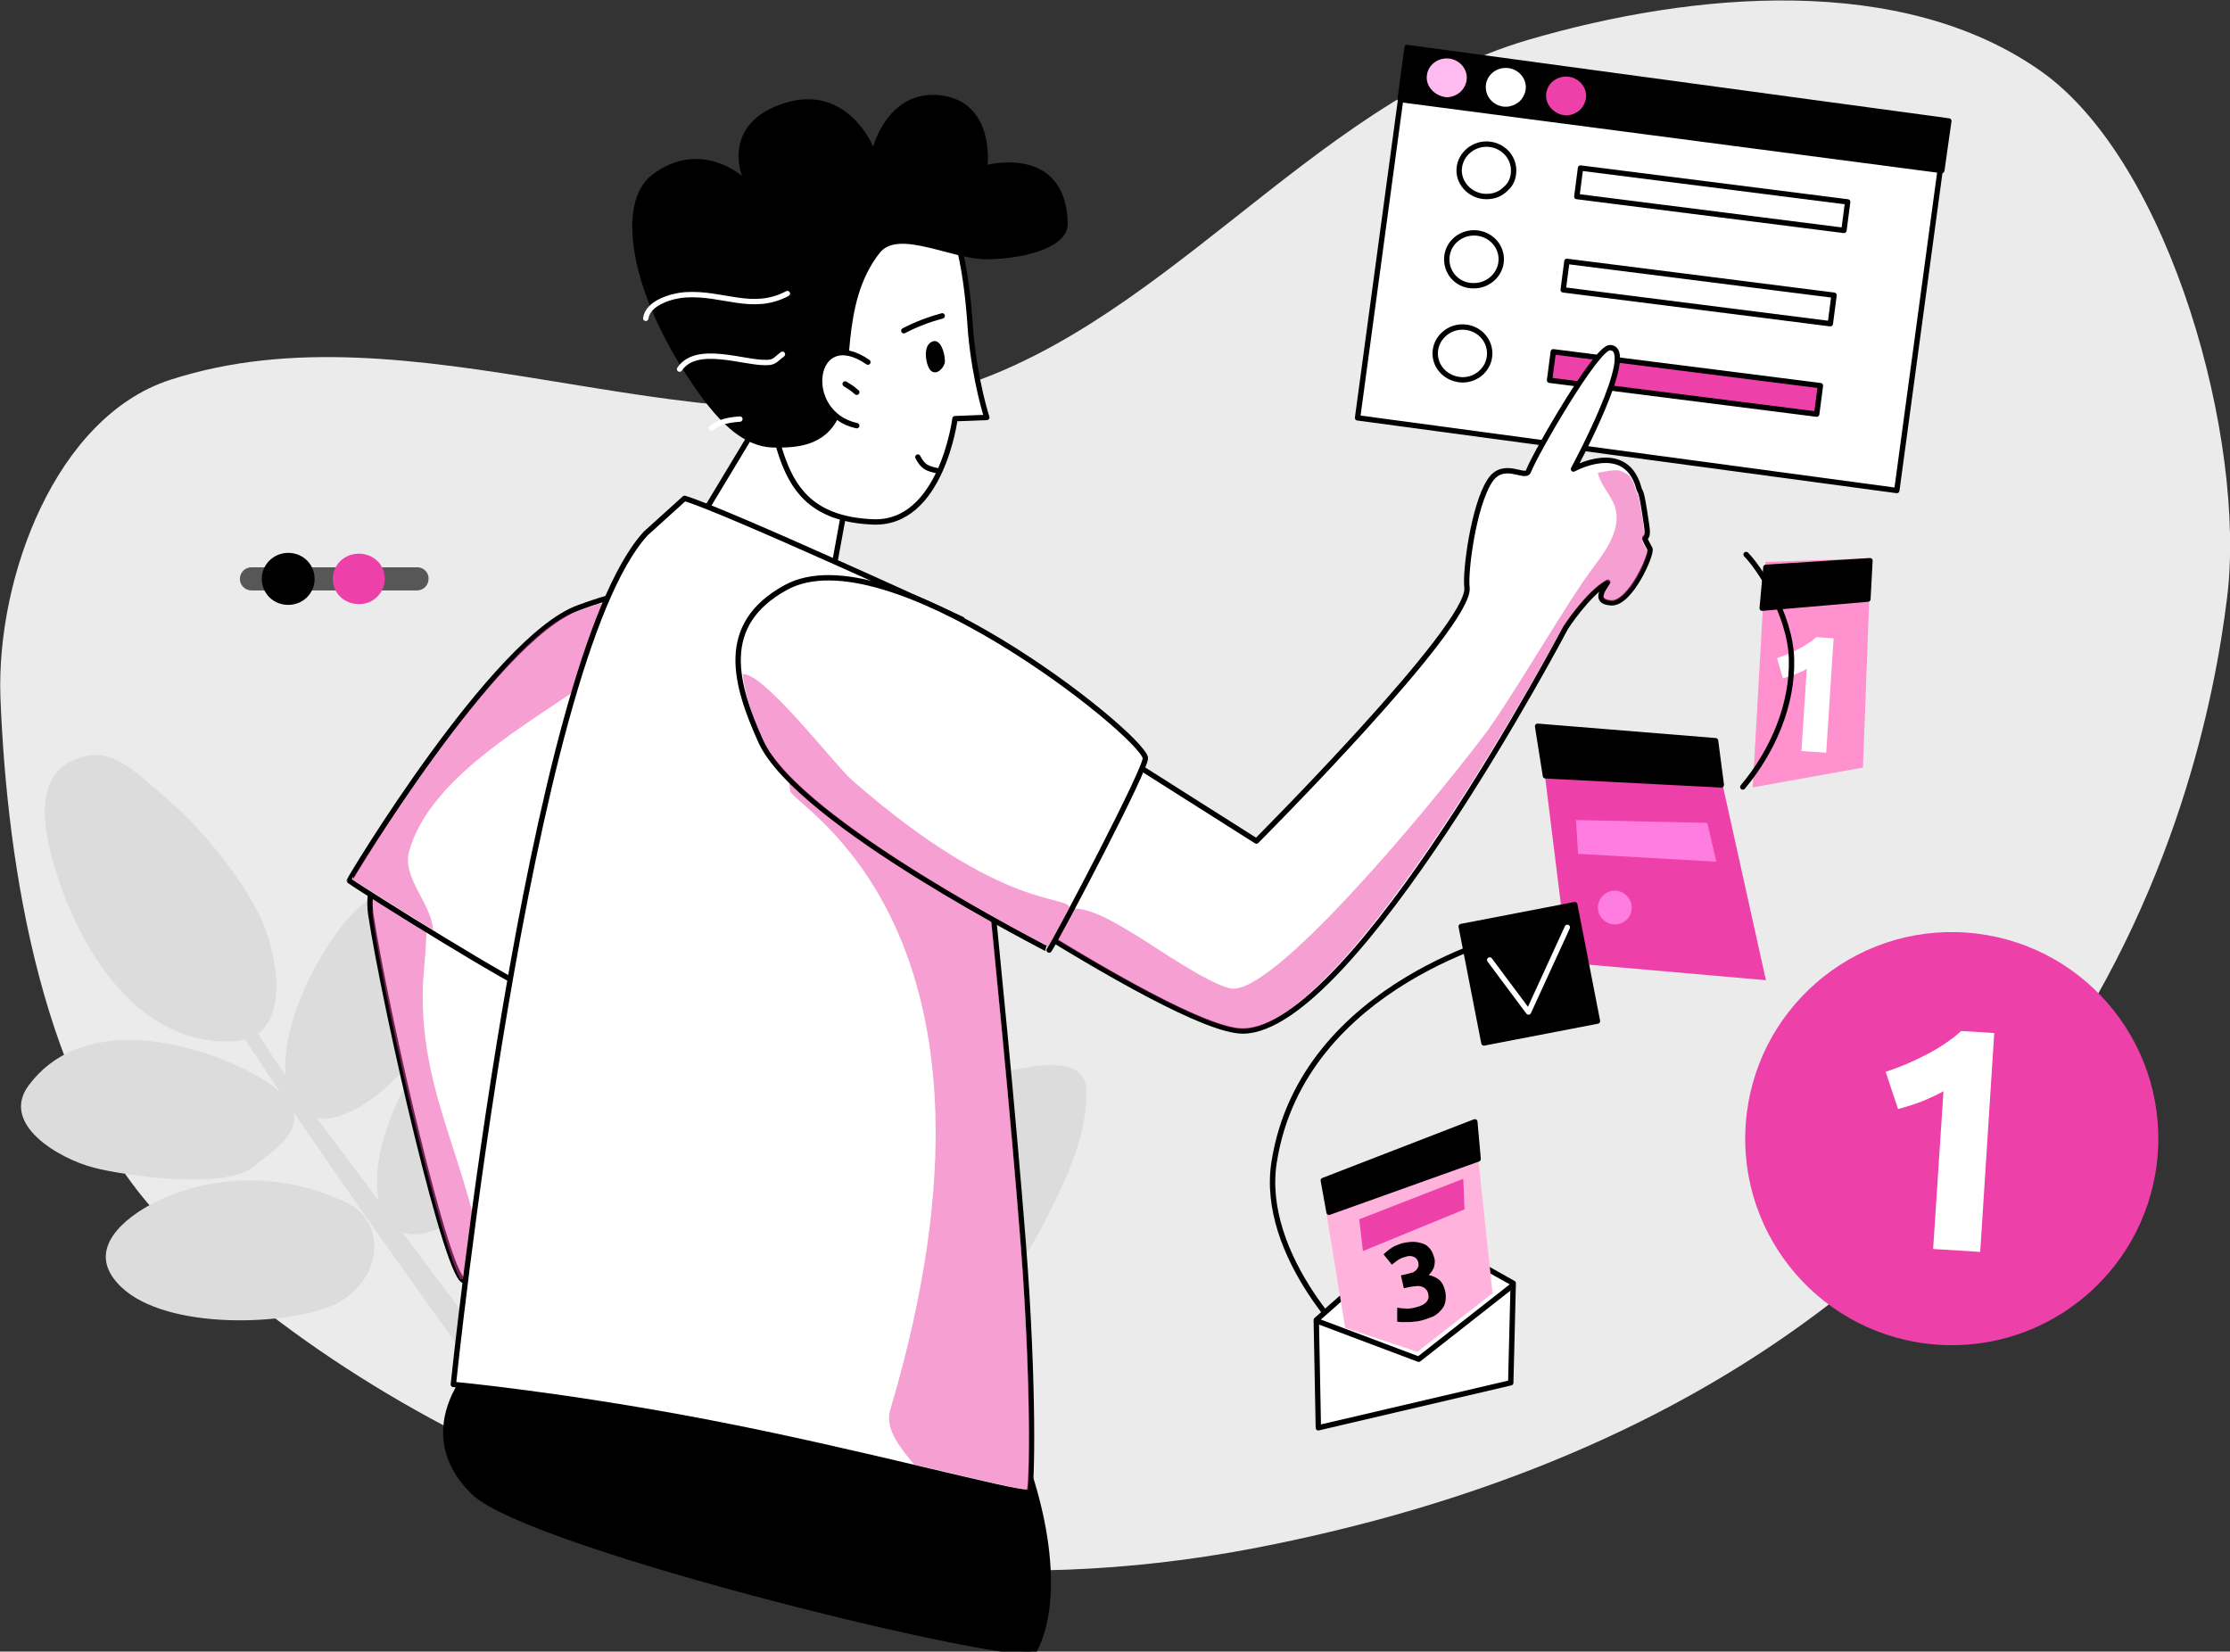 <?xml version="1.0" encoding="utf-8"?>
<!-- Generator: Adobe Illustrator 24.1.3, SVG Export Plug-In . SVG Version: 6.00 Build 0)  -->
<svg version="1.1" id="_x2014_ŽÓť_x5F_1" xmlns="http://www.w3.org/2000/svg" xmlns:xlink="http://www.w3.org/1999/xlink"
	 x="0px" y="0px" viewBox="0 0 540.1 400" style="enable-background:new 0 0 540.1 400;" xml:space="preserve">
<rect x="0" y="0" width="540.1" height="400" fill="#333333" stroke="none"/>
<style type="text/css">
	.st0{fill-rule:evenodd;clip-rule:evenodd;fill:#EBEBEB;}
	.st1{fill-rule:evenodd;clip-rule:evenodd;fill:#DCDCDC;}
	
		.st2{fill-rule:evenodd;clip-rule:evenodd;fill:#FFFFFF;stroke:#000000;stroke-width:1.3;stroke-linecap:round;stroke-linejoin:round;}
	.st3{opacity:0.5;fill-rule:evenodd;clip-rule:evenodd;fill:#ED40A8;}
	.st4{fill-rule:evenodd;clip-rule:evenodd;stroke:#000000;stroke-width:1.3;stroke-linecap:round;stroke-linejoin:round;}
	.st5{fill-rule:evenodd;clip-rule:evenodd;fill:#575757;}
	.st6{fill-rule:evenodd;clip-rule:evenodd;fill:#ED40A8;}
	.st7{fill-rule:evenodd;clip-rule:evenodd;}
	.st8{fill:none;stroke:#000000;stroke-width:1.3;stroke-linecap:round;stroke-linejoin:round;}
	.st9{fill:none;stroke:#FFFFFF;stroke-width:1.3;stroke-linecap:round;stroke-linejoin:round;}
	.st10{fill-rule:evenodd;clip-rule:evenodd;fill:#FF91CE;}
	.st11{fill-rule:evenodd;clip-rule:evenodd;fill:#FFB3DC;}
	
		.st12{fill-rule:evenodd;clip-rule:evenodd;fill:#FFBAEF;stroke:#000000;stroke-width:1.3;stroke-linecap:round;stroke-linejoin:round;}
	
		.st13{fill-rule:evenodd;clip-rule:evenodd;fill:#ED40A8;stroke:#000000;stroke-width:1.3;stroke-linecap:round;stroke-linejoin:round;}
	.st14{fill-rule:evenodd;clip-rule:evenodd;fill:#FF7CE1;}
	.st15{enable-background:new    ;}
	.st16{fill:#FFFFFF;}
</style>
<path class="st0" d="M304.1,374.9c-125.5,24.2-223.7-37.1-264.8-79.6c-28.9-30-37.6-84.8-39.2-126.5C-0.9,139.8,13.5,101,41.2,92
	c58.5-19,125.2,18.4,184.8,3.5c54.4-13.7,90.5-70.2,144.3-85.9c39.8-11.6,90.3-16.2,124.1,7.7c31.3,22.2,49.7,89.5,45,127.4
	C533.6,192.1,502.4,336.5,304.1,374.9z"/>
<path class="st1" d="M195.8,320c0.2-1.1,0.2-2.4,0.6-3.5c3.8-8.5,6.9-17.3,12-25c5.8-9.1,13.4-17,20.5-25c4.7-5.3,23.1-10.2,30.2-8
	c1.9,0.6,3.8,2.5,3.9,4.6c0.8,11.3-4.9,22.8-9.8,32.4c-3.3,6.8-7.7,13.1-12.6,18.7c-8.5,10.2-15.6,14.6-26.1,22.8"/>
<g>
	<path class="st1" d="M87.8,294.1c-1.6-1.9-4.1-3-6.3-3.9c-14-6-30.4-5.8-44.2,1.1c-6.8,3.5-16.4,10.9-9,19.3
		c9.9,11.5,39.8,10.7,51.9,5.7C88.9,312.8,94.3,302.1,87.8,294.1z"/>
	<path class="st1" d="M131.1,250.5c0.9,2,0.8,4.6,0.8,6.9c-0.9,14.2-7.7,27.8-19.3,36.5c-5.7,4.2-15.9,9.1-20-0.5
		c-5.5-13.1,7.6-37.8,16.8-45.9C115.8,241.9,127,241.9,131.1,250.5z"/>
	<path class="st1" d="M109.1,222.5c0.9,2,0.8,4.7,0.6,6.9c-0.9,14.2-7.7,27.8-19.3,36.5c-5.7,4.2-15.9,9.1-20-0.5
		c-5.5-13.1,7.6-37.8,16.8-45.9C93.8,213.9,105,213.9,109.1,222.5z"/>
	<path class="st1" d="M70.5,273.8c3.9-7.6-8-13.5-14.9-16.5c-14.9-6.3-37.1-9.9-48.6,5.5c-7.1,9.4,7.2,17.8,15.7,20
		c7.7,2,31.3,5.3,38.4,0C64.2,280.2,68.5,277.6,70.5,273.8z"/>
	<path class="st1" d="M17.2,184.4c-9.3,4.6-6.4,18.1-3.6,26.7c5.8,18.9,19.8,42.3,43.1,41.1C71,251.4,67.5,231.6,63,222
		c-4.2-8.8-13.8-21.2-23-28.9C30.9,185.1,25.7,180.2,17.2,184.4z"/>
	<path class="st1" d="M149.3,374.5c-7.1-7.1-15.9-17.5-26.6-32.2c-47.7-65.6-65.9-94.5-65.9-94.5l3-2.5c0,0,1.7,5.7,22.5,32.9
		c20.6,27.4,43.4,58.8,51.8,67.3c3.1,3.3,9,9.4,15.1,15.7"/>
</g>
<path class="st2" d="M148.6,144.5c-15.1,10.5-62.3,53-58.8,76.9c3.5,23.1,19,90.8,22.8,88.7c4.4-2.4,25.5-5.7,26-9.1
	c4.2-30.7-12.7-49.2,1.4-79.8c10.1-21.9,44.7-41.5,40.9-62.6c-1.7-9.9-16.2-16.7-21.7-24.5"/>
<path class="st3" d="M93.7,207.5c3.2,1.7,6.2,3.8,8.1,6.9c3,5,0.7,19.3,0.6,25.2c-0.6,26,11.7,42.8,14.8,68.6
	c-2.3,0.6-4.2,1.2-5.6,1.7c-4.3-6.7-17.7-62.9-21.2-86.9C89.7,218.4,91,213.2,93.7,207.5z"/>
<path class="st2" d="M140.1,147.2c14.3-5.3,28.9-8.2,36.7,8.7c11.6,25.5-41.1,82.6-47.4,84c-2,0.5-41.5-24.2-44.8-26.6
	C84.5,213.1,119.6,154.7,140.1,147.2z"/>
<path class="st3" d="M155,154.7c-1.8,6.5-11.2,9.5-16.5,13.1c-13.8,9.4-34.7,21.7-39.4,38.3c-1.8,6.5,5.3,12.5,5.8,19.1
	c-8.2-5-16.3-10.1-19.6-12.2c2.7-4.4,11.7-18.7,22.2-32.8c10.5-14.1,22.6-28.6,31.6-31.9c5.2-1.9,10-3.3,14.3-3.8
	C155,147.5,155.8,151.6,155,154.7z"/>
<path class="st2" d="M194.3,104.2l12.1,9l-5.7,31.1l-37-8.8l21.2-35.2"/>
<path class="st4" d="M114.7,361.4c-24.4-23.6,20.3-62.3,90.3-56.3c30,2.7,58.8,68.3,45.6,94.5C248.6,403.6,128.4,374.8,114.7,361.4z
	"/>
<path class="st2" d="M227.1,48.7c6.6,6.4,7.7,27.8,8,31.9c1.1,12,3.9,20.5,3.9,20.5l-7.7,0.3c0,0-3.3,25.8-20,25
	c-13.4-0.6-18.6-6.8-21.6-14.9c-9.1-24.4,2.8-67,19.8-65.3C215.7,46.6,223.3,44.9,227.1,48.7z"/>
<path class="st2" d="M156.4,129.2c-28.5,31-46.6,206.1-46.6,206.1s26.1,2.4,61.2,9.1c37.6,7.2,75.2,17.6,78.2,17
	c0.8-0.2,1.3-26.1-1.4-60.6C242.9,238.4,233,150,233,150s-57.4-26.4-67.2-29.3L156.4,129.2z"/>
<path class="st3" d="M226.6,355.9c-1.7-0.4-3.4-0.8-5.2-1.2c-3.1-3.8-7.2-8.5-5.8-13.2C250.3,225,192,195.2,191.4,191.6
	c-0.6-3.6-0.1-7.6,2.3-10.3c3.7-4.3,10.7-4.1,15.6-1.2c4.2,2.5,7.1,9.9,11.7,10.7c2.2,0.4,5.5-1.5,7.8-1.6c2.7-0.1,5.5,0.5,8,1.5
	c3.3,31.4,7.7,75.9,10.5,111.5c2.3,29.9,2.2,53.2,1.7,58.7C245.6,360.4,236.3,358.2,226.6,355.9z"/>
<path class="st5" d="M101.1,137.4H60.9c-1.6,0-2.8,1.3-2.8,2.8l0,0c0,1.6,1.3,2.8,2.8,2.8h40.1c1.6,0,2.8-1.3,2.8-2.8l0,0
	C103.9,138.7,102.6,137.4,101.1,137.4z"/>
<path class="st6" d="M93.2,140.2c0-3.5-2.8-6.1-6.3-6.1c-3.5,0-6.3,2.7-6.3,6.1c0,3.5,2.8,6.1,6.3,6.1
	C90.4,146.4,93.2,143.5,93.2,140.2z"/>
<path class="st7" d="M76.2,140.2c0-3.5-2.8-6.3-6.4-6.3c-3.5,0-6.4,2.8-6.4,6.3c0,3.5,2.8,6.3,6.4,6.3
	C73.4,146.5,76.2,143.7,76.2,140.2z"/>
<path class="st7" d="M228.8,88c0.3-1.4-0.8-6.9-3.5-5c-1.9,1.4-0.9,6.1,0.3,6.9C226.9,90.8,228.3,89.4,228.8,88z"/>
<path class="st7" d="M239.2,39.9c0,0,1.7-15.1-11.2-16.8c-12.9-1.6-16.5,12.4-16.5,12.4s-6.3-15.4-21.6-10.5s-10.2,17.6-10.2,17.6
	s-10.2-9-21.7-0.3c-8.7,6.6-5.5,26.9,7.6,47.5c6,9.3,12.9,18.7,22.2,18.6c4.4,0,12,0,15.4-7.6c3.9-9,0-27.1,9.9-39.6
	c4.6-5.7,17.5,1.7,26,1.6c10.4-0.2,19.7-3.3,19.5-8.7C258.2,35,239.2,39.9,239.2,39.9z"/>
<path class="st8" d="M218.9,80.1c3.1-1.6,6-2.7,9.3-3.6"/>
<path class="st8" d="M222.3,110.7c1.3,2.5,2.4,2.8,4.7,3.3"/>
<path class="st2" d="M210.2,87.7c-13.5-9.3-16.5,12.4-2.7,15.4"/>
<path class="st8" d="M204.7,93c2,1.3,1.1,0.6,2.8,2"/>
<path class="st9" d="M156.4,77.1c0.5-3.8,6.4-5.5,9.6-5.7c9.1-0.6,16.2,4.2,24.7-0.3"/>
<path class="st9" d="M164.6,89.4c4.1-6.1,15.6-1.4,21.1-1.6c1.9,0,2.2-0.8,3.8-2"/>
<path class="st9" d="M172.3,103.7c2-1.6,4.2-2,6.9-2.2"/>
<path class="st6" d="M379.8,233.2l-7.1-57.3l42.3,4.2l12.7,57.3L379.8,233.2z"/>
<path class="st10" d="M424.5,190.7l3.1-54.6l25.5-0.9l-1.9,50.7L424.5,190.7z"/>
<path class="st4" d="M353.9,224.4l27.5-5.3l5.5,28.2l-27.5,5.3L353.9,224.4z"/>
<path class="st9" d="M360.8,232.5l9.4,12.6l9.4-20.5"/>
<path class="st8" d="M367.4,226c0,0-51.9,11.8-58.8,55.4c-3.6,22.5,18.9,45.8,25.2,49.2"/>
<g>
	<path class="st2" d="M318.8,319.7l0.5,26.1l46.6-10.9l0.6-24.1l-23-12.9L318.8,319.7z"/>
	<path class="st2" d="M318.9,319.9l24.7,9.3l22.8-17.9"/>
	<path class="st11" d="M325.8,321.6l-5.8-35.4l37.1-14.2l4.4,41.2l-18.2,14.2L325.8,321.6z"/>
</g>
<path class="st2" d="M339.5,22.1l130.6,17.6l-10.7,79.1l-130.6-17.6L339.5,22.1z"/>
<path class="st4" d="M340.8,11.5L472,29.3l-1.7,12L339.1,24.1L340.8,11.5z"/>
<path class="st2" d="M353.4,41.3c0-3.5,3-6.4,6.6-6.4c3.6,0,6.6,2.8,6.6,6.4c0,1.7-0.6,3.3-1.9,4.4c-1.3,1.3-2.8,1.9-4.7,1.9
	C356.4,47.6,353.4,44.7,353.4,41.3z"/>
<path class="st12" d="M344.9,18.8c0-3,2.5-5.3,5.5-5.3s5.5,2.4,5.5,5.3c0,1.4-0.6,2.8-1.6,3.8c-0.9,0.9-2.4,1.6-3.9,1.6
	C347.4,24,344.9,21.6,344.9,18.8z"/>
<path class="st2" d="M359.2,21.1c0-3,2.5-5.3,5.5-5.3s5.5,2.4,5.5,5.3c0,1.4-0.6,2.8-1.6,3.8c-0.9,0.9-2.4,1.6-3.9,1.6
	C361.7,26.5,359.2,24.1,359.2,21.1z"/>
<path class="st13" d="M373.8,23.2c0-3,2.5-5.3,5.5-5.3s5.5,2.4,5.5,5.3c0,1.4-0.6,2.8-1.6,3.8c-0.9,0.9-2.4,1.6-3.9,1.6
	C376.3,28.5,373.8,26,373.8,23.2z"/>
<path class="st2" d="M350.4,62.8c0-3.6,3-6.4,6.6-6.4c3.6,0,6.6,2.8,6.6,6.4c0,3.5-3,6.4-6.6,6.4C353.4,69.3,350.4,66.5,350.4,62.8z
	"/>
<path class="st2" d="M347.6,85.6c0-3.5,3-6.4,6.6-6.4s6.6,2.8,6.6,6.4c0,3.6-3,6.4-6.6,6.4C350.5,91.9,347.6,89.1,347.6,85.6z"/>
<path class="st2" d="M382.8,40.7l64.7,8.2l-0.9,6.9l-64.7-8.2L382.8,40.7z"/>
<path class="st2" d="M379.5,63.3l64.7,8.2l-0.9,6.9l-64.7-8.2L379.5,63.3z"/>
<path class="st13" d="M376.2,85.2l64.7,8.2l-0.9,6.9l-64.7-8.2L376.2,85.2z"/>
<path class="st2" d="M224.9,153.4l79.4,50.3c0,0,52.1-52.2,51-61.4c-0.5-3.8,1.6-19.8,5.5-25.8c3.3-5.2,8.7-0.3,9.4-2.4
	c1.7-4.4,16.4-29.9,19.7-29.9c7.1,0-8.8,29.4-8.8,29.4s12.4-6.9,15.7,4.2c0.6,2.4,0.5-0.9,2,9.4c0.8,5.2-1.9,0.8,0.8,5.7
	c0.6,1.1-4.7,13.4-9.4,13.1c-4.6-0.3-1.4-3.9-0.8-5c-4.9,2.8-10.2,11-10.2,11s-51.4,97.7-78.2,97.7c-17.5,0-97.8-56-97.8-56
	s-11-24.2-4.6-32.7C209.8,146.1,224.9,153.4,224.9,153.4z"/>
<path class="st3" d="M399.1,133.5c-0.3,1.6-2.6,8.2-6.6,11.2c-0.8,0.6-1.3,0.9-1.9,0.9c-1.1,0-1.7-0.3-1.8-0.4
	c-0.1-0.1-0.8-0.4-0.4-1.1c0.1-0.3,0.7-1.4,0.8-1.6c0.4-0.6,1-1.6,0.6-1.6c-0.7-0.1-0.3-0.4-1-0.1c-5.2,3-10.5,11.5-10.8,12
	c-0.5,1-51.8,96.4-77.1,96.4h0c-7.2,0-26.8-10.5-47.5-23.2c3.2-11.8,15.7-3,21.9,0.6c4.6,2.8,17.6,11.9,22.9,12.8
	c9.8,1.6,45.1-40.2,61-61c6.4-8.3,20.6-33.1,27-41.4c3.2-4.2,6.6-9.4,4.9-14.4c-1-2.8-3.6-5.4-4.1-8.1c1.5-0.2,4.3-1,5.6-0.4
	c1.7,0.7,2.6,1.3,3.3,3.7c0.2,0.7,0.6,1.7,0.8,2c0.2,0.4,0.2,0.4,1.3,7.1c0.1,0.8,0.2,2.6,0.2,2.9
	C397.2,130.8,397.9,131.4,399.1,133.5z"/>
<g>
	<path class="st2" d="M184.3,179.6c-6.3-14-10.4-28.3,6-37.3c24.5-13.5,85.4,34.9,87.1,41.2c0.6,2-21.1,43.3-23.3,46.6
		C254.3,230.1,193.4,199.4,184.3,179.6z"/>
</g>
<path class="st3" d="M253.9,229.2C253.9,229.2,253.9,229.2,253.9,229.2c-9.2-4.7-60.9-32-68.8-49.4c-2.8-6.1-4.7-11.6-5.2-16.5
	c5-0.6,22.3,22,26.4,25.6c37.6,32.9,53.1,27.5,52.7,31.2C258.9,220,254.2,228.8,253.9,229.2z"/>
<path class="st4" d="M374.3,187.9l-1.9-12l43.1,3.5l1.4,10.7L374.3,187.9z"/>
<path class="st4" d="M426.8,147.3l0.9-9.9l25.2-1.6l-0.5,9.3L426.8,147.3z"/>
<path class="st4" d="M321.9,293.6l-1.4-7.7l36.7-14.2l0.8,9L321.9,293.6z"/>
<path class="st6" d="M330.1,303l-0.9-7.7l25.2-9.8l0.3,7.4L330.1,303z"/>
<path class="st14" d="M381.7,198.6l0.5,8.2l33.5,1.9l-2.2-9.4L381.7,198.6z"/>
<path class="st14" d="M387,219.8c0-2.2,1.9-4.1,4.1-4.1c2.2,0,4.1,1.9,4.1,4.1c0,2.4-1.9,4.1-4.1,4.1C388.9,223.9,387,222,387,219.8
	z"/>
<g>
	<g>
		<path d="M343.9,319.9c-0.5,0.1-1,0.2-1.5,0.2c-0.5,0.1-1.1,0.1-1.6,0.1c-0.5,0-1,0-1.4,0c-0.4,0-0.8-0.1-1-0.1l0-3.4
			c0.5,0.1,1.1,0.2,1.9,0.2c0.8,0.1,1.7,0,2.7-0.3c1.2-0.3,2-0.7,2.5-1.3c0.5-0.6,0.6-1.2,0.4-2c-0.1-0.5-0.3-0.8-0.6-1.1
			c-0.3-0.3-0.6-0.5-1-0.6c-0.4-0.1-0.8-0.2-1.3-0.1c-0.5,0-1,0.1-1.6,0.2L340,312l-0.7-3.1l1.7-0.4c0.4-0.1,0.7-0.2,1.1-0.3
			c0.3-0.1,0.6-0.3,0.9-0.6c0.2-0.2,0.4-0.5,0.5-0.8c0.1-0.3,0.1-0.7,0-1.1c-0.1-0.3-0.2-0.6-0.4-0.8s-0.4-0.4-0.7-0.5
			c-0.3-0.1-0.5-0.2-0.8-0.2c-0.3,0-0.6,0-0.9,0.1c-0.7,0.2-1.4,0.4-2,0.8c-0.6,0.4-1.1,0.8-1.6,1.2l-2-2.5c0.2-0.2,0.5-0.5,0.9-0.8
			c0.3-0.3,0.7-0.5,1.1-0.8c0.4-0.3,0.9-0.5,1.4-0.7c0.5-0.2,1-0.4,1.6-0.5c1.1-0.2,2-0.3,2.8-0.2c0.8,0.1,1.6,0.3,2.2,0.6
			s1.1,0.8,1.5,1.4c0.4,0.6,0.6,1.2,0.8,1.9c0.2,0.7,0.1,1.5-0.1,2.2c-0.3,0.8-0.7,1.4-1.3,1.9c1,0.2,1.9,0.6,2.6,1.2
			c0.7,0.6,1.1,1.5,1.4,2.6c0.2,0.8,0.2,1.6,0.1,2.4c-0.1,0.8-0.4,1.5-0.9,2.1c-0.5,0.6-1.1,1.2-2,1.7
			C346.2,319.2,345.2,319.6,343.9,319.9z"/>
	</g>
</g>
<g class="st15">
	<g>
		<path class="st16" d="M430.4,159.4c0.8-0.3,1.6-0.6,2.5-0.9c0.9-0.4,1.7-0.8,2.5-1.2c0.8-0.4,1.6-0.9,2.4-1.4
			c0.8-0.5,1.5-1,2.1-1.6l4.2,0.3l-1.8,27.7l-6-0.4l1.3-19.9c-0.8,0.5-1.8,0.9-2.8,1.3c-1,0.4-2,0.7-3,1L430.4,159.4z"/>
	</g>
</g>
<path class="st8" d="M422.9,134.3c3.1,3.1,10.7,14.5,11,25.3c0.3,10.9-4.4,22.2-11.8,31"/>
<g>
	
		<ellipse transform="matrix(7.066724e-02 -0.998 0.998 7.066724e-02 163.876 727.823)" class="st6" cx="472.5" cy="276" rx="50" ry="50"/>
	<g class="st15">
		<g>
			<path class="st16" d="M456.7,259.6c1.5-0.5,3.1-1.1,4.8-1.8c1.7-0.7,3.3-1.5,4.9-2.3c1.6-0.8,3.1-1.7,4.6-2.7c1.5-1,2.8-2,4-3.1
				l8,0.5l-3.4,53l-11.4-0.7l2.5-38.2c-1.6,0.9-3.4,1.7-5.3,2.5c-1.9,0.7-3.8,1.3-5.7,1.8L456.7,259.6z"/>
		</g>
	</g>
</g>
</svg>
